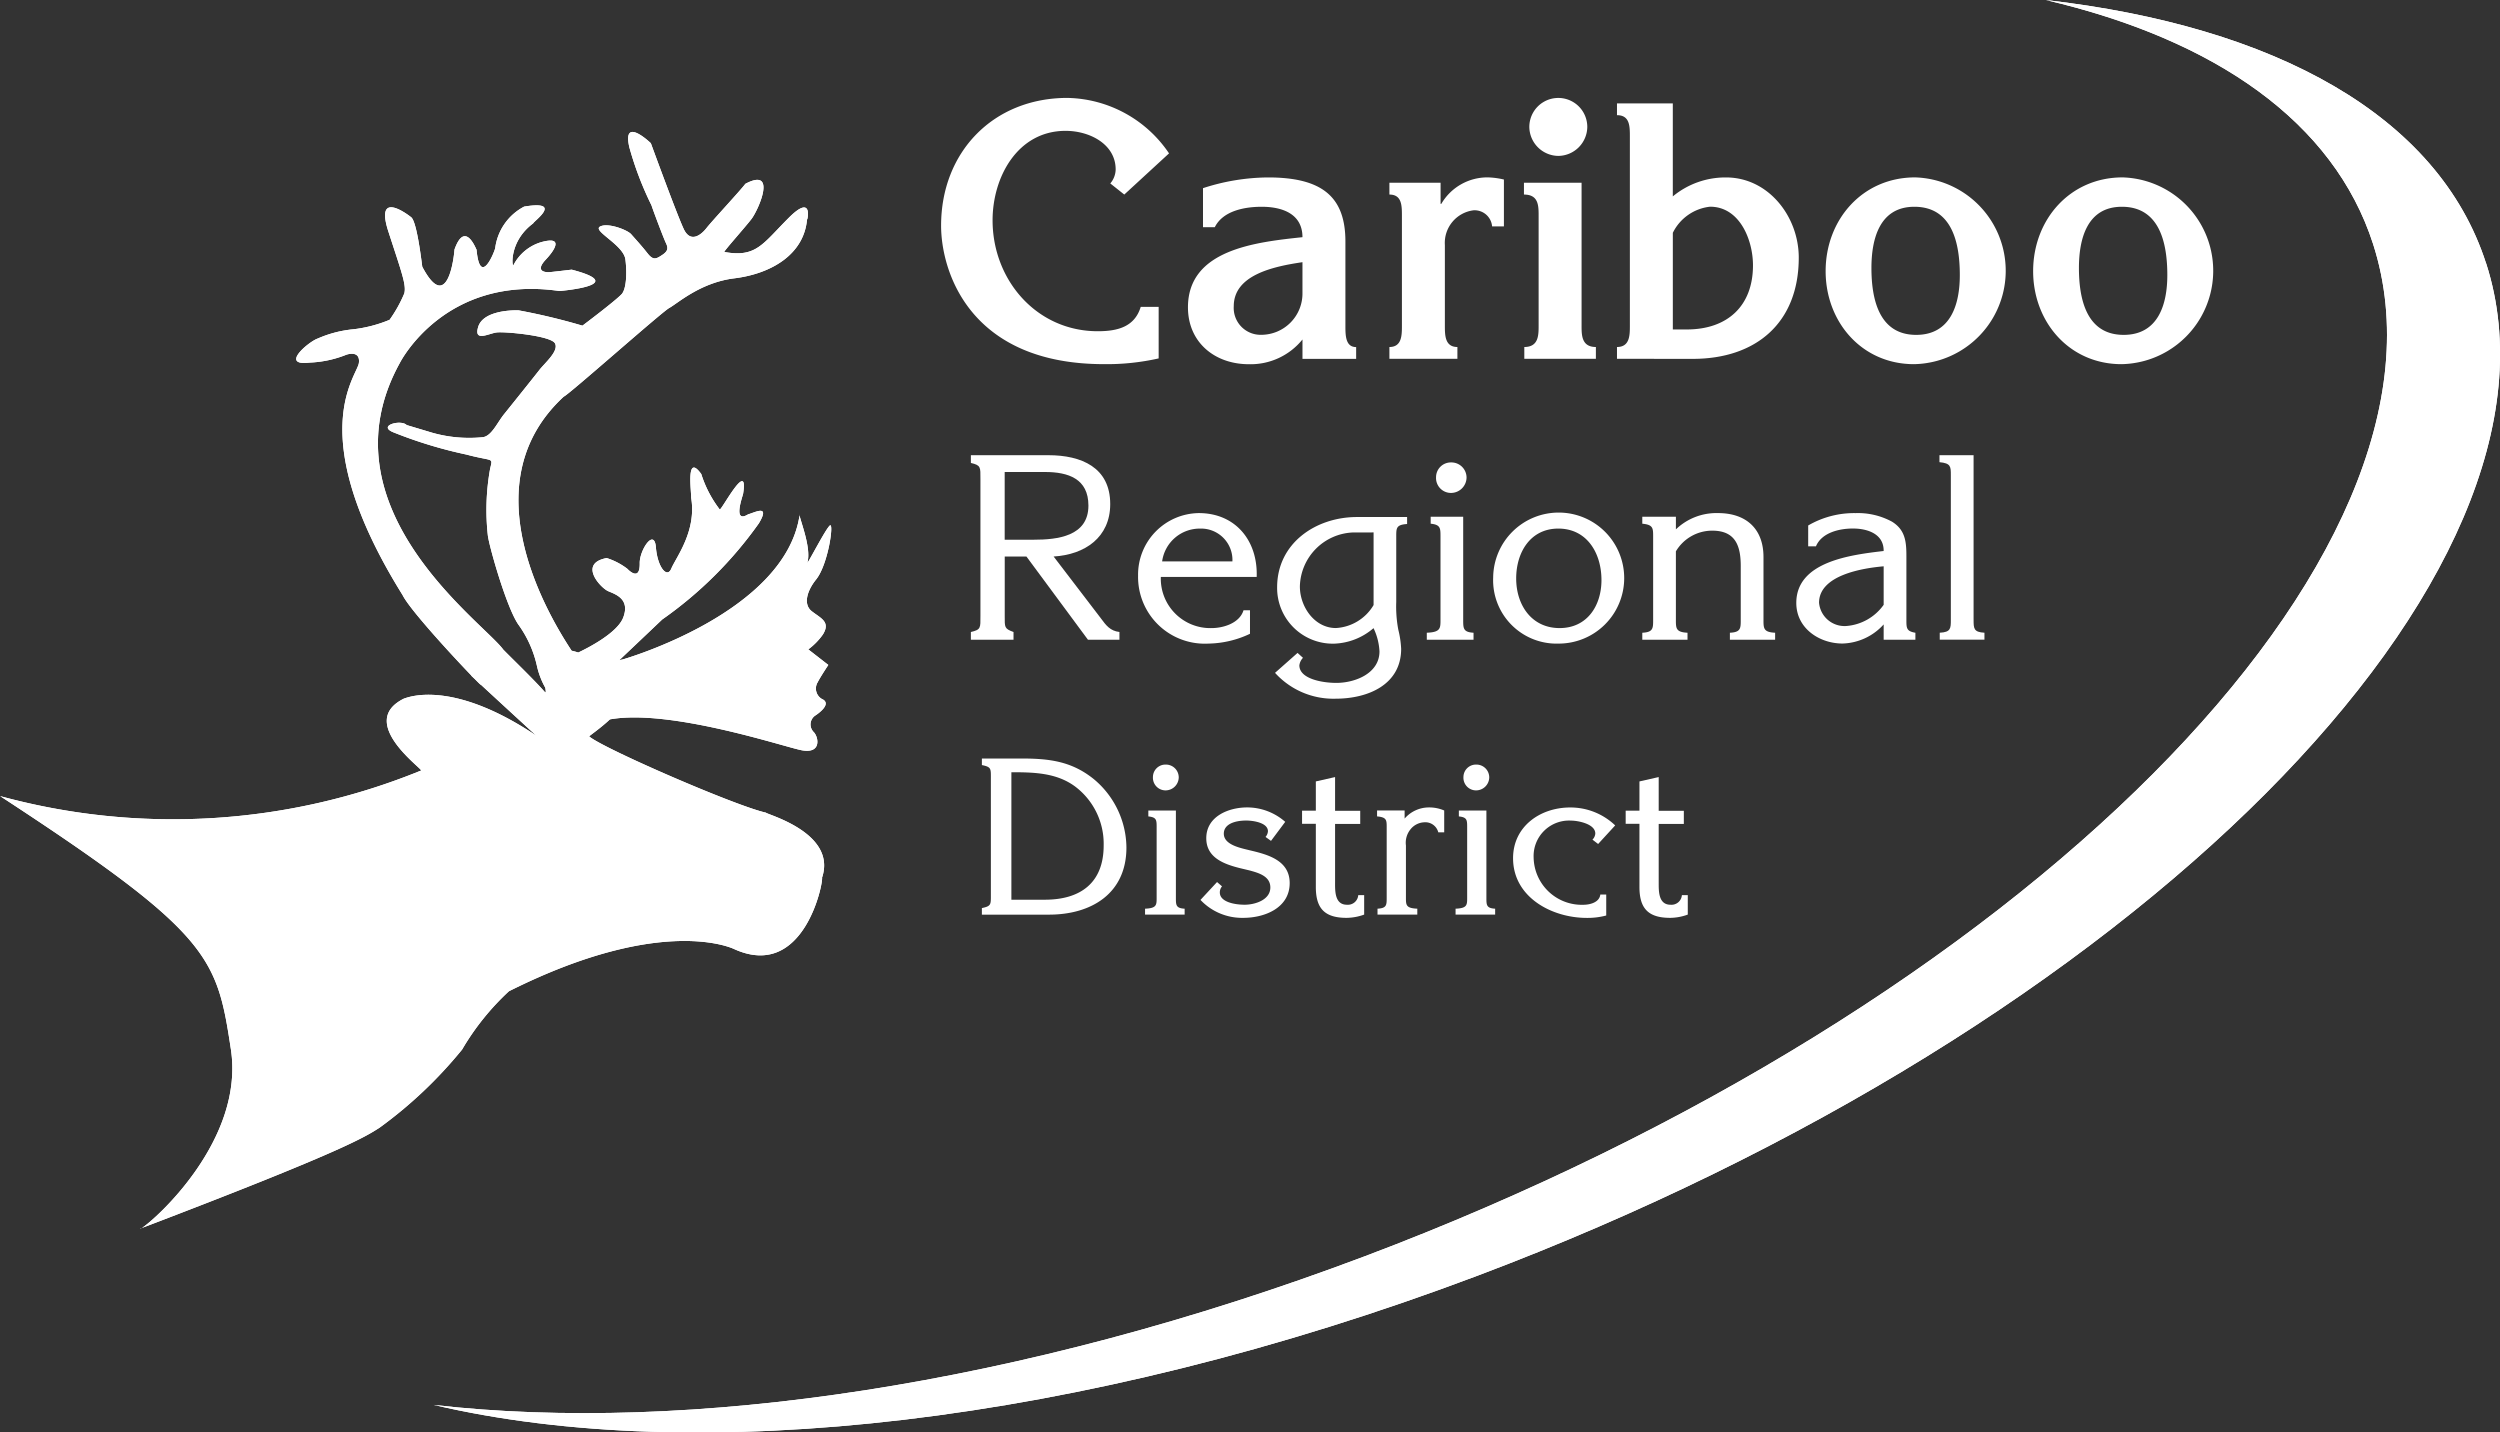 <svg xmlns="http://www.w3.org/2000/svg" width="222.363" height="127.413" viewBox="0 0 222.363 127.413">
  <rect x="0" y="0" width="222.363" height="127.413" fill="#333333" stroke="none"/>
  <g id="Group_6484" data-name="Group 6484" transform="translate(-240 -23)">
    <path id="Path_30758" data-name="Path 30758" d="M373.629,317.632c-4.234-13.158-18.787-21.087-39.167-23.429,15.065,3.53,25.615,10.838,29.117,21.709,8.907,27.683-31.258,67.992-89.7,90.036-30.678,11.569-60.287,15.8-82.794,13.217,23.285,5.453,57.356,1.886,92.851-11.5,58.447-22.044,98.6-62.349,89.7-90.033Z" transform="translate(87.497 -271.203)" fill="#fff"/>
    <path id="Path_30759" data-name="Path 30759" d="M373.629,317.632c-4.234-13.158-18.787-21.087-39.167-23.429,15.065,3.53,25.615,10.838,29.117,21.709,8.907,27.683-31.258,67.992-89.7,90.036-30.678,11.569-60.287,15.8-82.794,13.217,23.285,5.453,57.356,1.886,92.851-11.5,58.447-22.044,98.6-62.349,89.7-90.033Z" transform="translate(87.497 -271.203)" fill="#fff"/>
    <path id="Path_30760" data-name="Path 30760" d="M280.44,316.9l-1.242-.987a1.973,1.973,0,0,0,.478-1.241c0-2.26-2.323-3.437-4.455-3.437-4.266,0-6.493,4.105-6.493,7.956,0,5.315,3.915,9.867,9.357,9.867,1.75,0,3.278-.382,3.819-2.165H283.5v4.583a20.906,20.906,0,0,1-4.87.51c-11.935,0-14.481-8.244-14.481-12.317,0-6.556,4.647-11.363,11.235-11.363a11.148,11.148,0,0,1,9.039,4.933l-3.978,3.66Z" transform="translate(59.557 -276.597)" fill="#fff"/>
    <path id="Path_30761" data-name="Path 30761" d="M309.888,334.168a5.926,5.926,0,0,1-4.774,2.2c-3.024,0-5.411-1.942-5.411-5.061,0-5.124,5.984-5.792,10.185-6.238,0-2.069-1.782-2.705-3.628-2.705-1.5,0-3.438.35-4.169,1.815h-1.05v-3.47a19.032,19.032,0,0,1,5.792-.954c4.838,0,6.875,1.75,6.875,5.7v7.479c0,.859,0,1.91.955,1.91v1.051h-4.774v-1.719Zm0-6.875h0c-2.61.382-6.111,1.146-6.111,3.914a2.392,2.392,0,0,0,2.419,2.546A3.674,3.674,0,0,0,309.888,330v-2.7Z" transform="translate(45.96 -280.973)" fill="#fff"/>
    <path id="Path_30762" data-name="Path 30762" d="M328.717,320.228h4.551v1.878h.064a4.743,4.743,0,0,1,4.169-2.355,7.08,7.08,0,0,1,1.4.19v4.17h-1.051a1.563,1.563,0,0,0-1.655-1.432,2.921,2.921,0,0,0-2.546,3.087v7.161c0,.859,0,1.91,1.115,1.91v1.051h-6.048v-1.051c1.113,0,1.113-1.051,1.113-1.91v-9.739c0-.923,0-1.91-1.113-1.91v-1.051Z" transform="translate(34.865 -280.973)" fill="#fff"/>
    <path id="Path_30763" data-name="Path 30763" d="M353.218,328.551c0,.859,0,1.91,1.273,1.91v1.05h-6.366v-1.05c1.273,0,1.273-1.05,1.273-1.91v-9.739c0-.923,0-1.91-1.305-1.91v-1.051h5.125v12.7Zm-2.069-15.087h0a2.608,2.608,0,0,1-2.578-2.577,2.578,2.578,0,1,1,5.156,0,2.607,2.607,0,0,1-2.578,2.577Z" transform="translate(27.455 -276.597)" fill="#fff"/>
    <path id="Path_30764" data-name="Path 30764" d="M361.492,331.807v-1.05c1.146,0,1.146-1.051,1.146-1.91v-16.8c0-.923,0-1.91-1.146-1.91v-1.05h4.965v8.275a7.332,7.332,0,0,1,4.742-1.686c3.755,0,6.461,3.468,6.461,7.129,0,5.824-3.82,9.007-9.421,9.007Zm4.965-2.61H367.7c3.628,0,5.888-2.1,5.888-5.7,0-2.259-1.177-5.219-3.819-5.219a4.2,4.2,0,0,0-3.31,2.323V329.2Z" transform="translate(22.331 -276.893)" fill="#fff"/>
    <path id="Path_30765" data-name="Path 30765" d="M399.4,336.364c-4.646,0-7.861-3.756-7.861-8.275,0-4.583,3.278-8.338,7.957-8.338a8.309,8.309,0,0,1-.1,16.613Zm.032-14h0c-3.119,0-3.819,2.9-3.819,5.442,0,2.706.637,5.952,3.979,5.952,3.087,0,3.882-2.737,3.882-5.315,0-2.769-.636-6.079-4.042-6.079Z" transform="translate(10.842 -280.973)" fill="#fff"/>
    <path id="Path_30766" data-name="Path 30766" d="M429.287,336.364c-4.646,0-7.861-3.756-7.861-8.275,0-4.583,3.277-8.338,7.956-8.338a8.309,8.309,0,0,1-.1,16.613Zm.031-14h0c-3.119,0-3.819,2.9-3.819,5.442,0,2.706.637,5.952,3.979,5.952,3.087,0,3.883-2.737,3.883-5.315,0-2.769-.637-6.079-4.042-6.079Z" transform="translate(-0.588 -280.973)" fill="#fff"/>
    <path id="Path_30767" data-name="Path 30767" d="M280,374.265c.459.621.827,1.126,1.654,1.218v.69h-2.8l-5.471-7.4h-1.931v5.287c0,1.011-.046,1.126.782,1.425v.69h-3.793v-.69c.9-.207.85-.367.85-1.425V361.875c0-1.057.046-1.218-.85-1.425v-.69h6.9c2.919,0,5.494,1.08,5.494,4.345,0,2.966-2.254,4.5-5.035,4.666L280,374.265Zm-5.977-6.988h0c2.115,0,4.873-.3,4.873-3.034,0-2.391-1.793-2.989-3.862-2.989h-3.586v6.023Z" transform="translate(57.914 -296.272)" fill="#fff"/>
    <path id="Path_30768" data-name="Path 30768" d="M294.545,373.776a4.4,4.4,0,0,0,4.505,4.551c1.058,0,2.5-.437,2.85-1.586h.575v2.092a8.929,8.929,0,0,1-3.7.873,5.935,5.935,0,0,1-6.253-6.045,5.475,5.475,0,0,1,5.4-5.563c3.264,0,5.264,2.459,5.149,5.678Zm6.367-1.38h0a2.789,2.789,0,0,0-2.872-2.919,3.375,3.375,0,0,0-3.379,2.919Z" transform="translate(48.705 -299.461)" fill="#fff"/>
    <path id="Path_30769" data-name="Path 30769" d="M314.249,380.747l.483.437a1.192,1.192,0,0,0-.322.667c0,1.2,2.023,1.563,3.287,1.563,1.679,0,3.839-.85,3.839-2.8a5.4,5.4,0,0,0-.529-2.069,5.646,5.646,0,0,1-3.494,1.379,4.952,4.952,0,0,1-5.08-5.011c0-3.93,3.447-6.252,7.1-6.252h4.46v.621c-.966.069-.966.345-.966,1.126v5.816a10.976,10.976,0,0,0,.184,2.459,8.664,8.664,0,0,1,.253,1.7c0,3.172-2.919,4.437-5.839,4.437a6.993,6.993,0,0,1-5.379-2.3l2-1.77Zm4.919-10.712h0a4.92,4.92,0,0,0-4.712,4.8c0,1.816,1.31,3.7,3.2,3.7a4.158,4.158,0,0,0,3.356-2.045v-6.459Z" transform="translate(41.162 -299.674)" fill="#fff"/>
    <path id="Path_30770" data-name="Path 30770" d="M337.337,365.63V374.8c0,.758,0,1.1.92,1.149v.621H334.1v-.621c1.218-.046,1.218-.391,1.218-1.149v-7.4c0-.758,0-1.057-.873-1.149v-.621Zm-2.414-3.517h0a1.315,1.315,0,0,1,1.333-1.311,1.35,1.35,0,0,1,1.38,1.357,1.389,1.389,0,0,1-1.426,1.356,1.328,1.328,0,0,1-1.287-1.4Z" transform="translate(32.807 -296.671)" fill="#fff"/>
    <path id="Path_30771" data-name="Path 30771" d="M343.661,373.821a5.827,5.827,0,1,1,5.816,5.885,5.641,5.641,0,0,1-5.816-5.885Zm9.631.23h0c0-2.391-1.287-4.575-3.838-4.575-2.483,0-3.747,2.115-3.747,4.437,0,2.344,1.356,4.413,3.862,4.413,2.459,0,3.724-2,3.724-4.276Z" transform="translate(29.15 -299.461)" fill="#fff"/>
    <path id="Path_30772" data-name="Path 30772" d="M368.125,369.546a5.2,5.2,0,0,1,3.747-1.448c2.482,0,4.045,1.378,4.045,3.908v5.585c0,.758,0,1.1,1.035,1.149v.621h-4.023v-.621c.965-.046.965-.391.965-1.149V372.81c0-1.747-.436-3.149-2.528-3.149a3.76,3.76,0,0,0-3.241,1.839v6.091c0,.758,0,1.1,1.034,1.149v.621h-4.022v-.621c.965-.046.965-.391.965-1.149v-7.4c0-.758,0-1.057-.965-1.149v-.621h2.989v1.126Z" transform="translate(20.937 -299.461)" fill="#fff"/>
    <path id="Path_30773" data-name="Path 30773" d="M395.088,379.361V378a5.11,5.11,0,0,1-3.656,1.7c-2.068,0-4.115-1.356-4.115-3.609,0-3.678,4.828-4.276,7.77-4.621.022-1.54-1.471-2-2.735-2-1.218,0-2.782.368-3.287,1.587h-.69V369.2a8.111,8.111,0,0,1,4.207-1.1,6.358,6.358,0,0,1,3.241.758c1.194.736,1.287,1.793,1.287,3.08v5.655c0,.736,0,1.012.8,1.149v.621Zm0-6.529h0c-1.862.161-5.747.782-5.747,3.241a2.275,2.275,0,0,0,2.414,2.069,4.5,4.5,0,0,0,3.333-1.885v-3.425Z" transform="translate(12.455 -299.461)" fill="#fff"/>
    <path id="Path_30774" data-name="Path 30774" d="M410.972,374.4c0,.758,0,1.1.965,1.149v.621h-3.976v-.621c.987-.046.987-.391.987-1.149V361.53c0-.758,0-1.057-1.012-1.149v-.621h3.035V374.4Z" transform="translate(4.57 -296.272)" fill="#fff"/>
    <path id="Path_30775" data-name="Path 30775" d="M270.828,405.223c0-.894.039-1.03-.8-1.2v-.584h3.481c2.431,0,4.435.213,6.419,1.789a7.99,7.99,0,0,1,2.956,6.126c0,4.105-3.132,5.972-6.885,5.972h-5.972v-.584c.836-.175.8-.311.8-1.206V405.223Zm4.8,10.775h0c3.17,0,5.232-1.5,5.232-4.823a6.375,6.375,0,0,0-2.548-5.252c-1.634-1.2-3.578-1.263-5.66-1.263V416Z" transform="translate(57.306 -312.973)" fill="#fff"/>
    <path id="Path_30776" data-name="Path 30776" d="M296.267,408.4v7.761c0,.642,0,.934.778.972v.526h-3.521v-.526c1.031-.038,1.031-.33,1.031-.972V409.9c0-.642,0-.9-.739-.973V408.4Zm-2.042-2.976h0a1.111,1.111,0,0,1,1.128-1.108,1.141,1.141,0,0,1,1.167,1.147,1.175,1.175,0,0,1-1.206,1.148,1.124,1.124,0,0,1-1.089-1.187Z" transform="translate(48.323 -313.31)" fill="#fff"/>
    <path id="Path_30777" data-name="Path 30777" d="M302.971,417.12l.447.388a.818.818,0,0,0-.195.545c0,.836,1.284,1.089,2.217,1.089.876,0,2.276-.408,2.276-1.537,0-1.012-1.07-1.3-1.867-1.517l-.816-.195c-1.4-.35-3.015-.914-3.015-2.664,0-1.945,1.984-2.742,3.636-2.742a5.125,5.125,0,0,1,3.385,1.283l-1.264,1.693-.487-.351a.841.841,0,0,0,.214-.505c0-.778-1.361-.953-1.925-.953-1.012,0-2,.311-2,1.168,0,1.01,1.537,1.283,2.3,1.477,1.575.371,3.559.876,3.559,2.918,0,2.217-2.236,3.092-4.123,3.092a5.087,5.087,0,0,1-3.812-1.595l1.479-1.595Z" transform="translate(45.275 -315.671)" fill="#fff"/>
    <path id="Path_30778" data-name="Path 30778" d="M319.073,415.484c0,.739-.039,1.984,1.051,1.984a.927.927,0,0,0,1.011-.855h.526v1.731a4.706,4.706,0,0,1-1.556.291c-1.926,0-2.743-.8-2.743-2.742v-5.621h-1.225V409.1h1.225V406.5l1.712-.388v3h2.237v1.168h-2.237v5.212Z" transform="translate(39.675 -313.996)" fill="#fff"/>
    <path id="Path_30779" data-name="Path 30779" d="M329.389,411.48a2.857,2.857,0,0,1,2.14-.992,3.366,3.366,0,0,1,1.381.272v1.945h-.526a1.189,1.189,0,0,0-1.245-.895,1.65,1.65,0,0,0-1.225.623,1.889,1.889,0,0,0-.408,1.439v4.649c0,.642,0,.934,1.011.972v.526h-3.539v-.526c.816-.038.816-.33.816-.972v-6.262c0-.642,0-.9-.856-.973v-.526h2.451v.72Z" transform="translate(35.545 -315.671)" fill="#fff"/>
    <path id="Path_30780" data-name="Path 30780" d="M340.987,408.4v7.761c0,.642,0,.934.778.972v.526h-3.52v-.526c1.031-.038,1.031-.33,1.031-.972V409.9c0-.642,0-.9-.739-.973V408.4Zm-2.042-2.976h0a1.111,1.111,0,0,1,1.128-1.108,1.141,1.141,0,0,1,1.167,1.147,1.175,1.175,0,0,1-1.206,1.148,1.124,1.124,0,0,1-1.089-1.187Z" transform="translate(31.221 -313.31)" fill="#fff"/>
    <path id="Path_30781" data-name="Path 30781" d="M354.812,420.1a6.4,6.4,0,0,1-1.731.214c-3.092,0-6.555-1.827-6.555-5.31,0-2.84,2.431-4.512,5.077-4.512a5.759,5.759,0,0,1,4.006,1.595l-1.517,1.653-.505-.388a.836.836,0,0,0,.253-.545c0-.855-1.537-1.147-2.159-1.147a3.155,3.155,0,0,0-3.326,3.287,4.281,4.281,0,0,0,4.415,4.2c.6,0,1.44-.214,1.517-.914h.526V420.1Z" transform="translate(28.054 -315.671)" fill="#fff"/>
    <path id="Path_30782" data-name="Path 30782" d="M365.682,415.484c0,.739-.039,1.984,1.05,1.984a.928.928,0,0,0,1.012-.855h.524v1.731a4.7,4.7,0,0,1-1.556.291c-1.926,0-2.743-.8-2.743-2.742v-5.621h-1.225V409.1h1.225V406.5l1.712-.388v3h2.236v1.168h-2.236v5.212Z" transform="translate(21.852 -313.996)" fill="#fff"/>
    <path id="Path_30783" data-name="Path 30783" d="M141.224,410.693l-.142.054c0,.022.055,0,.142-.054Zm61.062-50.084h0l-1.777-1.381a5.8,5.8,0,0,0,1.3-1.327c.7-1.13-.183-1.433-.988-2.065s-.393-1.861.377-2.818c1.084-1.337,1.619-5.142,1.226-4.807s-1.979,3.446-2,3.305c.414-1.365-.8-4.127-.68-4.286-1.24,8.751-15.734,12.892-15.734,12.892l-.311.066c1.694-1.6,3.816-3.619,3.816-3.619a35.494,35.494,0,0,0,8.6-8.557c1.051-1.751-.392-.939-.949-.8-1.391.86-.526-1.509-.454-1.824.527-3.26-2.016,1.664-2.086,1.385a10.219,10.219,0,0,1-1.634-3.139c-1.366-1.892-.892,1.412-.9,2.107.5,2.97-1.347,5.3-1.77,6.306-.373.9-1.226-.138-1.366-1.892s-1.458.238-1.44,1.406c.032,1.744-1.1.5-1.1.5a6.026,6.026,0,0,0-1.841-.957c-2.561.487-.527,2.662.137,2.946s1.966.7,1.336,2.348c-.532,1.381-3.159,2.713-4,3.111a5.37,5.37,0,0,0-.587-.161c-2.732-4.137-8.742-15.2-.693-22.611.287-.035,8.683-7.49,9.363-7.871.743-.4,2.773-2.269,5.8-2.642,3.336-.418,6.227-2.158,6.472-5.3-.052.524.715-2.421-1.618-.094s-2.9,3.572-5.738,3.05c-.143.018,1.776-2.113,2.4-2.922s2.335-4.662-.535-3.139c-.411.566-2.942,3.277-3.448,3.926s-1.433,1.348-2.026.107-2.932-7.646-2.932-7.646-2.58-2.486-1.908.381a29.278,29.278,0,0,0,1.96,5.132c.235.7,1.086,2.943,1.283,3.353s.235.7-.3,1.057-.808.539-1.327-.125-1.114-1.309-1.456-1.7-2.093-1.06-2.777-.681,2.1,1.63,2.262,2.922.069,2.673-.346,3.1c-.645.666-3.476,2.79-3.476,2.79a56.129,56.129,0,0,0-5.673-1.361c-.865-.031-3.191.107-3.6,1.474s.932.58,1.647.49,4.8.287,5.18.964-.891,1.737-1.391,2.382-2.6,3.264-3.129,3.92c-.61.753-1.1,1.921-1.868,2.048a12.029,12.029,0,0,1-4.5-.387l-2.3-.69c-.5-.522-2.6.048-1.209.635a39.454,39.454,0,0,0,6.511,1.986c2.538.677,2.34.183,2.105,1.354a20.7,20.7,0,0,0-.187,5.84c.124,1,1.683,6.492,2.74,7.964a10,10,0,0,1,1.614,3.588,7.188,7.188,0,0,0,.754,1.993c.061.327.064.5-.043.38-1.037-1.172-3-3.053-3.7-3.776-1.763-2.429-16.306-12.621-9.191-25.493,0,0,3.961-7.884,14.2-6.393.143-.017,6.317-.531,1.085-1.9-2.038.241-2.014.225-2.014.225s-1.437.093-.283-1.13c.8-.85,1.58-2.072-.342-1.561a4.079,4.079,0,0,0-2.548,2.075c-.125.162-.377-2.148,1.761-3.726-.02-.142,2.77-2.083-.8-1.492a4.867,4.867,0,0,0-2.574,3.661c.017.145-1.34,3.692-1.664.166.019.145-.988-2.749-1.961-.007-.035.6-.611,5.809-2.867,1.527-.107-.825-.5-4.016-.986-4.4s-3.21-2.37-2.027,1.274,1.611,4.752,1.416,5.5a11.983,11.983,0,0,1-1.309,2.349,11.93,11.93,0,0,1-3.249.845,10.254,10.254,0,0,0-3.136.818c-.777.256-3.446,2.476-.722,2.141a9.77,9.77,0,0,0,3.263-.7s1.256-.448,1.113.732-5.04,6.313,3.887,20.645c.62,1.266,4.408,5.384,6.12,7.159l-.013.011s.114.111.311.294c.378.386.59.587.532.5l-.011-.015c1.6,1.481,4.956,4.56,4.956,4.56-7.7-5.173-11.618-3.319-11.77-3.3-4.286,2.12,1.818,6.358,1.516,6.4a58.313,58.313,0,0,1-37.438,2.273c18.774,12.257,19.278,14.318,20.526,22.527,1.223,8.071-6.764,15.173-7.919,15.888,17.8-6.79,19.818-8.071,21.146-8.925a38.946,38.946,0,0,0,7.338-6.948,22.711,22.711,0,0,1,4.164-5.184c13.854-6.942,20.083-3.73,20.083-3.73,6.171,2.755,7.891-5.947,7.768-6.375,1.342-4-4.971-5.63-4.988-5.778-2.68-.587-14.5-5.722-15.722-6.782-.035-.03.945-.677,1.84-1.516,5.335-.962,15.419,2.42,17.028,2.739,1.79.358,1.554-1.123,1.112-1.6a.957.957,0,0,1,.107-1.468s1.509-.942.722-1.43a1.074,1.074,0,0,1-.484-1.55c.233-.466.947-1.54.947-1.54Z" transform="translate(111.384 -278.468)" fill="#fff"/>
    <path id="Path_30784" data-name="Path 30784" d="M141.224,410.693l-.142.054c0,.022.055,0,.142-.054Zm61.062-50.084h0l-1.777-1.381a5.8,5.8,0,0,0,1.3-1.327c.7-1.13-.183-1.433-.988-2.065s-.393-1.861.377-2.818c1.084-1.337,1.619-5.142,1.226-4.807s-1.979,3.446-2,3.305c.414-1.365-.8-4.127-.68-4.286-1.24,8.751-15.734,12.892-15.734,12.892l-.311.066c1.694-1.6,3.816-3.619,3.816-3.619a35.494,35.494,0,0,0,8.6-8.557c1.051-1.751-.392-.939-.949-.8-1.391.86-.526-1.509-.454-1.824.527-3.26-2.016,1.664-2.086,1.385a10.219,10.219,0,0,1-1.634-3.139c-1.366-1.892-.892,1.412-.9,2.107.5,2.97-1.347,5.3-1.77,6.306-.373.9-1.226-.138-1.366-1.892s-1.458.238-1.44,1.406c.032,1.744-1.1.5-1.1.5a6.026,6.026,0,0,0-1.841-.957c-2.561.487-.527,2.662.137,2.946s1.966.7,1.336,2.348c-.532,1.381-3.159,2.713-4,3.111a5.37,5.37,0,0,0-.587-.161c-2.732-4.137-8.742-15.2-.693-22.611.287-.035,8.683-7.49,9.363-7.871.743-.4,2.773-2.269,5.8-2.642,3.336-.418,6.227-2.158,6.472-5.3-.052.524.715-2.421-1.618-.094s-2.9,3.572-5.738,3.05c-.143.018,1.776-2.113,2.4-2.922s2.335-4.662-.535-3.139c-.411.566-2.942,3.277-3.448,3.926s-1.433,1.348-2.026.107-2.932-7.646-2.932-7.646-2.58-2.486-1.908.381a29.278,29.278,0,0,0,1.96,5.132c.235.7,1.086,2.943,1.283,3.353s.235.7-.3,1.057-.808.539-1.327-.125-1.114-1.309-1.456-1.7-2.093-1.06-2.777-.681,2.1,1.63,2.262,2.922.069,2.673-.346,3.1c-.645.666-3.476,2.79-3.476,2.79a56.129,56.129,0,0,0-5.673-1.361c-.865-.031-3.191.107-3.6,1.474s.932.58,1.647.49,4.8.287,5.18.964-.891,1.737-1.391,2.382-2.6,3.264-3.129,3.92c-.61.753-1.1,1.921-1.868,2.048a12.029,12.029,0,0,1-4.5-.387l-2.3-.69c-.5-.522-2.6.048-1.209.635a39.454,39.454,0,0,0,6.511,1.986c2.538.677,2.34.183,2.105,1.354a20.7,20.7,0,0,0-.187,5.84c.124,1,1.683,6.492,2.74,7.964a10,10,0,0,1,1.614,3.588,7.188,7.188,0,0,0,.754,1.993c.061.327.064.5-.043.38-1.037-1.172-3-3.053-3.7-3.776-1.763-2.429-16.306-12.621-9.191-25.493,0,0,3.961-7.884,14.2-6.393.143-.017,6.317-.531,1.085-1.9-2.038.241-2.014.225-2.014.225s-1.437.093-.283-1.13c.8-.85,1.58-2.072-.342-1.561a4.079,4.079,0,0,0-2.548,2.075c-.125.162-.377-2.148,1.761-3.726-.02-.142,2.77-2.083-.8-1.492a4.867,4.867,0,0,0-2.574,3.661c.017.145-1.34,3.692-1.664.166.019.145-.988-2.749-1.961-.007-.035.6-.611,5.809-2.867,1.527-.107-.825-.5-4.016-.986-4.4s-3.21-2.37-2.027,1.274,1.611,4.752,1.416,5.5a11.983,11.983,0,0,1-1.309,2.349,11.93,11.93,0,0,1-3.249.845,10.254,10.254,0,0,0-3.136.818c-.777.256-3.446,2.476-.722,2.141a9.77,9.77,0,0,0,3.263-.7s1.256-.448,1.113.732-5.04,6.313,3.887,20.645c.62,1.266,4.408,5.384,6.12,7.159l-.013.011s.114.111.311.294c.378.386.59.587.532.5l-.011-.015c1.6,1.481,4.956,4.56,4.956,4.56-7.7-5.173-11.618-3.319-11.77-3.3-4.286,2.12,1.818,6.358,1.516,6.4a58.313,58.313,0,0,1-37.438,2.273c18.774,12.257,19.278,14.318,20.526,22.527,1.223,8.071-6.764,15.173-7.919,15.888,17.8-6.79,19.818-8.071,21.146-8.925a38.946,38.946,0,0,0,7.338-6.948,22.711,22.711,0,0,1,4.164-5.184c13.854-6.942,20.083-3.73,20.083-3.73,6.171,2.755,7.891-5.947,7.768-6.375,1.342-4-4.971-5.63-4.988-5.778-2.68-.587-14.5-5.722-15.722-6.782-.035-.03.945-.677,1.84-1.516,5.335-.962,15.419,2.42,17.028,2.739,1.79.358,1.554-1.123,1.112-1.6a.957.957,0,0,1,.107-1.468s1.509-.942.722-1.43a1.074,1.074,0,0,1-.484-1.55c.233-.466.947-1.54.947-1.54Z" transform="translate(111.384 -278.468)" fill="#fff"/>
  </g>
</svg>
